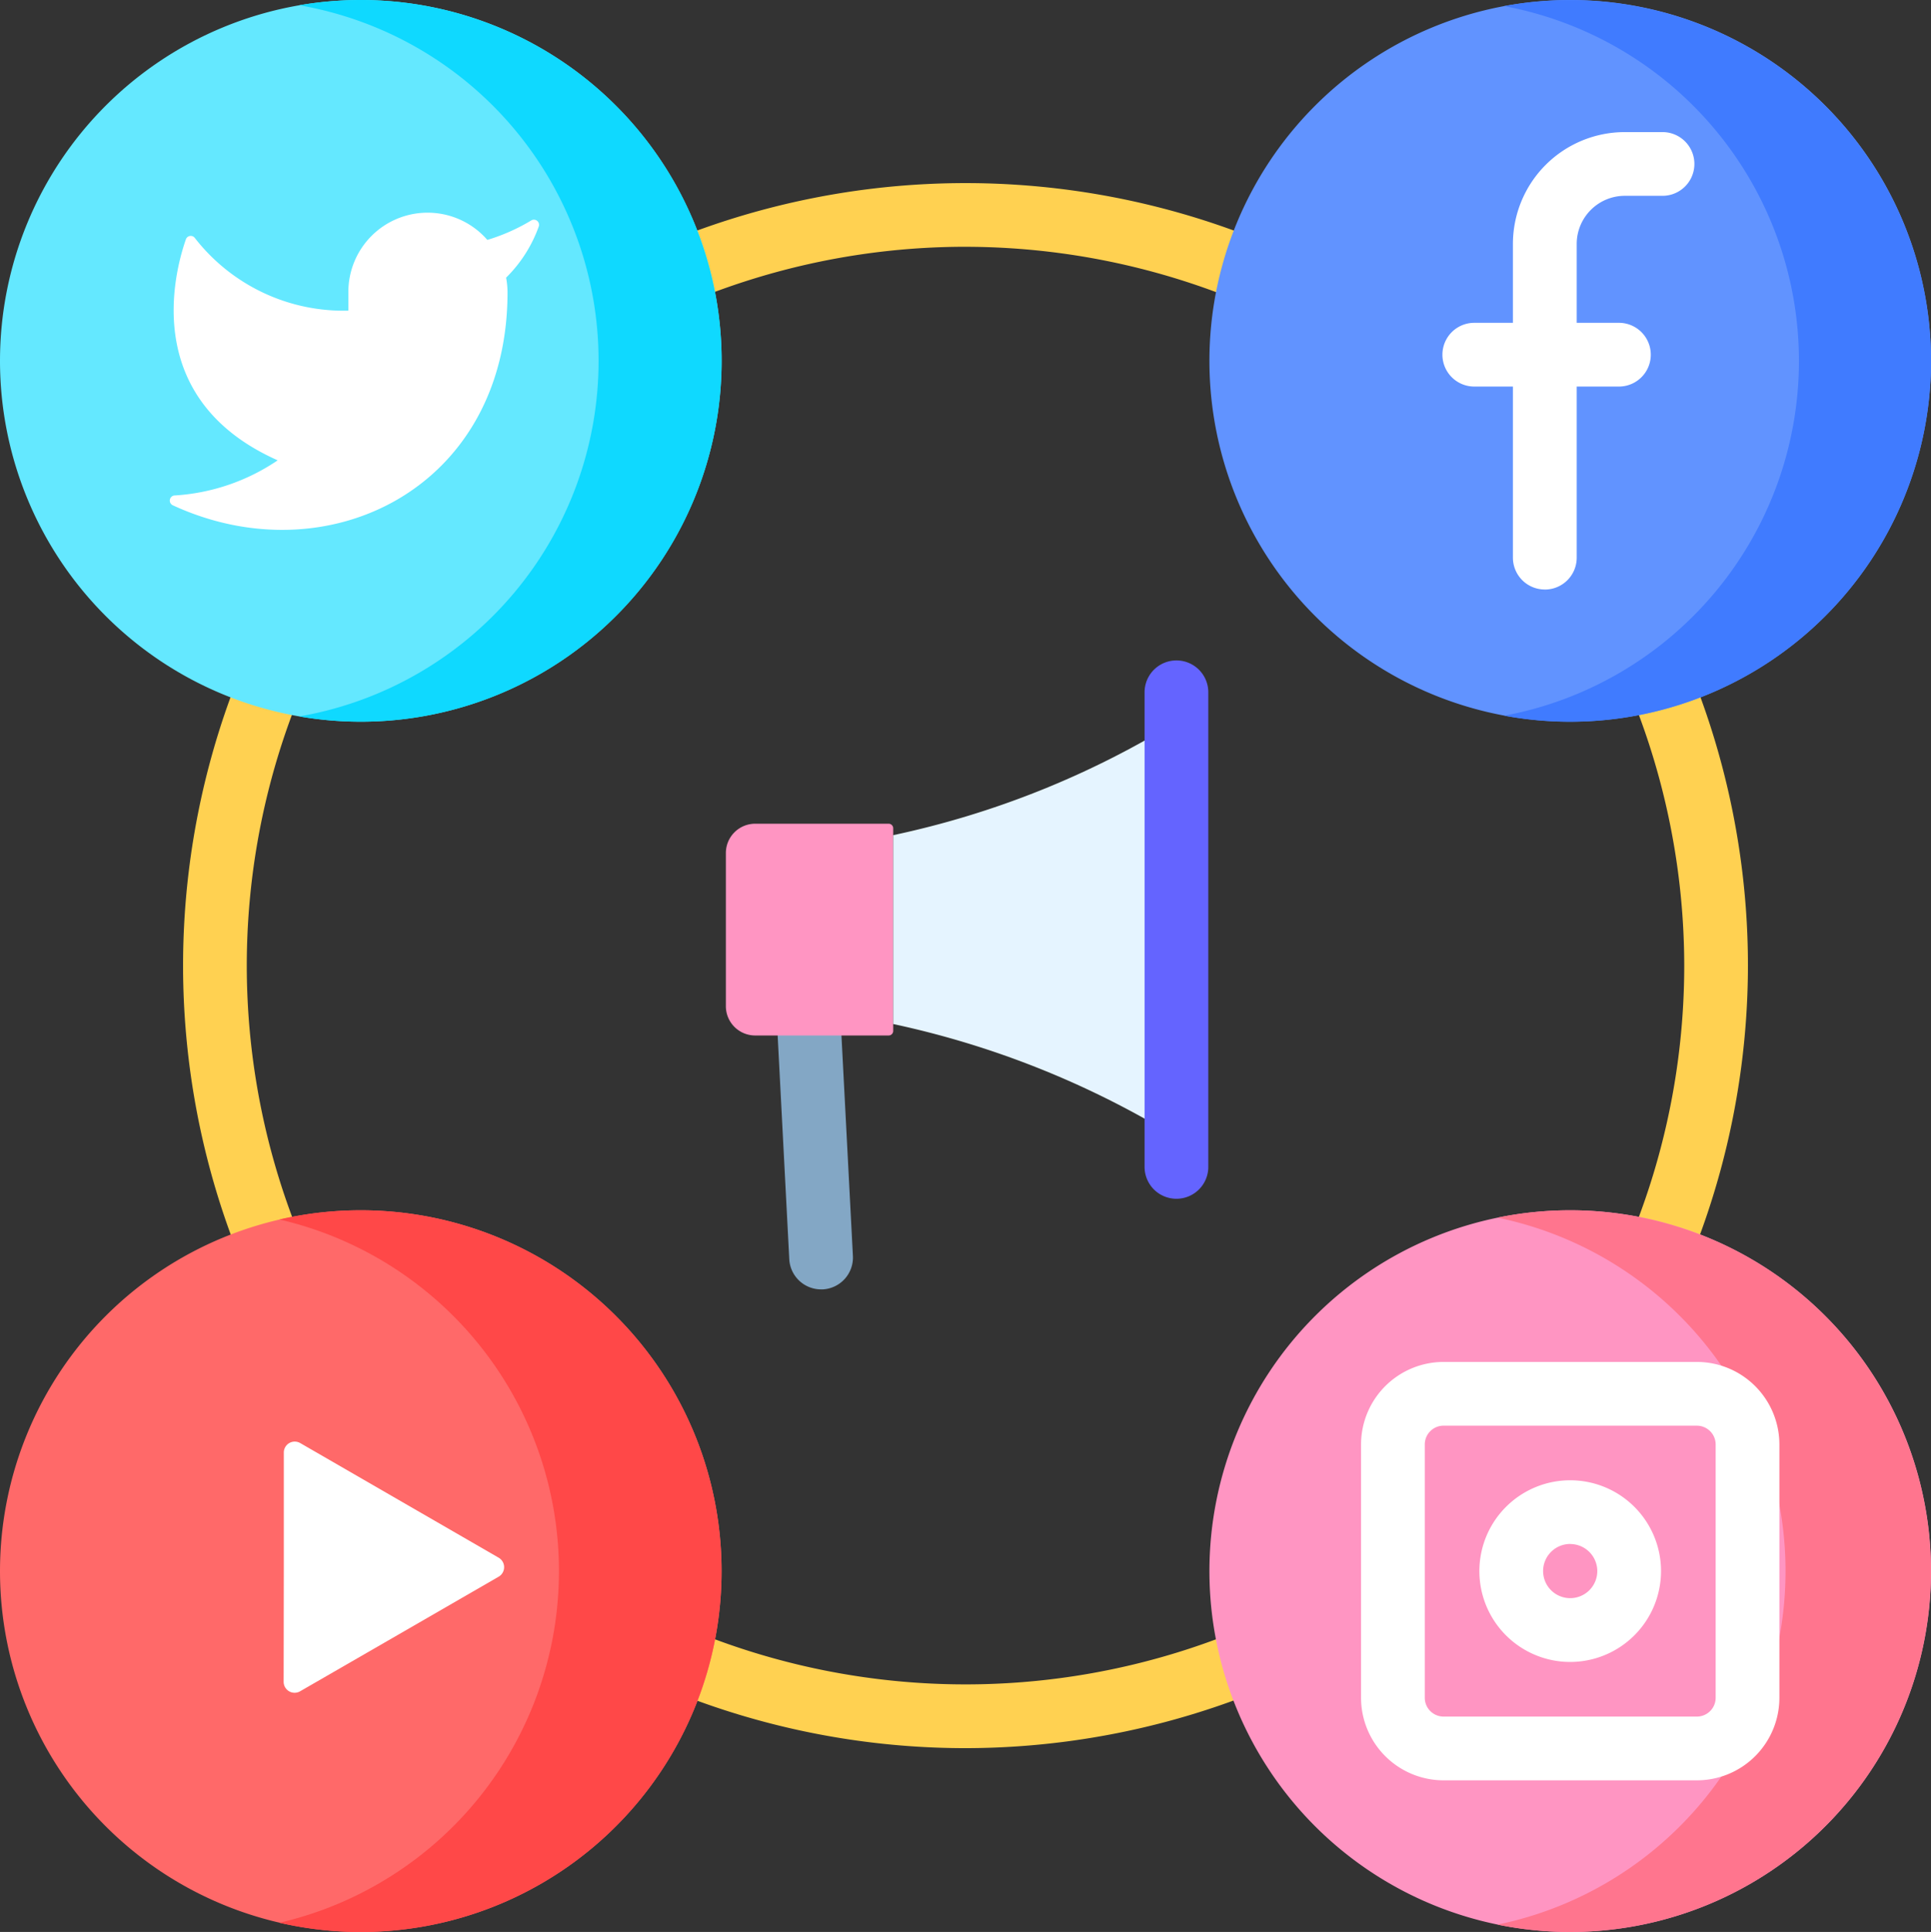 <?xml version="1.0" encoding="utf-8"?>
<svg xmlns="http://www.w3.org/2000/svg" width="94.929" height="94.965" viewBox="0 0 94.929 94.965">
  <rect x="0" y="0" width="94.929" height="94.965" fill="#333333" stroke="none"/>
  <g id="social-media_5_" data-name="social-media (5)" transform="translate(-0.5 0.001)">
    <path id="Path_14653" data-name="Path 14653" d="M87.481,125.45a38.465,38.465,0,1,1,38.465-38.466A38.509,38.509,0,0,1,87.481,125.45Zm0-73.8a35.333,35.333,0,1,0,35.333,35.333A35.373,35.373,0,0,0,87.481,51.651Zm0,0" transform="translate(-39.516 -39.521)" fill="#ffd151"/>
    <path id="Path_14654" data-name="Path 14654" d="M35.974,17.737A17.737,17.737,0,1,1,18.237,0,17.737,17.737,0,0,1,35.974,17.737Zm0,0" transform="translate(0 -0.001)" fill="#64e8ff"/>
    <path id="Path_14655" data-name="Path 14655" d="M82.848,0a17.856,17.856,0,0,0-3.024.258,17.739,17.739,0,0,1,0,34.958A17.738,17.738,0,1,0,82.848,0Zm0,0" transform="translate(-64.611 -0.001)" fill="#0fd9ff"/>
    <path id="Path_14656" data-name="Path 14656" d="M356.529,17.737A17.737,17.737,0,1,1,338.791,0,17.737,17.737,0,0,1,356.529,17.737Zm0,0" transform="translate(-261.099 -0.001)" fill="#6193ff"/>
    <path id="Path_14657" data-name="Path 14657" d="M420.156,17.228A17.75,17.75,0,0,0,399.182.3a17.74,17.74,0,0,1,0,34.879,17.744,17.744,0,0,0,20.976-17.947Zm0,0" transform="translate(-324.734 0)" fill="#407bff"/>
    <path id="Path_14658" data-name="Path 14658" d="M35.974,338.479a17.737,17.737,0,1,1-17.737-17.737A17.737,17.737,0,0,1,35.974,338.479Zm0,0" transform="translate(0 -261.252)" fill="#ff6969"/>
    <path id="Path_14659" data-name="Path 14659" d="M78.585,320.742a17.788,17.788,0,0,0-4,.452,17.742,17.742,0,0,1,0,34.57,17.739,17.739,0,1,0,4-35.022Zm0,0" transform="translate(-60.348 -261.252)" fill="#ff4848"/>
    <path id="Path_14660" data-name="Path 14660" d="M356.529,338.479a17.737,17.737,0,1,1-17.737-17.737A17.737,17.737,0,0,1,356.529,338.479Zm0,0" transform="translate(-261.099 -261.252)" fill="#ff95c2"/>
    <path id="Path_14661" data-name="Path 14661" d="M400.982,320.742a17.829,17.829,0,0,0-3.576.361,17.741,17.741,0,0,1,0,34.752,17.738,17.738,0,1,0,3.576-35.113Zm0,0" transform="translate(-323.289 -261.252)" fill="#ff758e"/>
    <g id="Group_33814" data-name="Group 33814" transform="translate(8.848 6.495)">
      <path id="Path_14662" data-name="Path 14662" d="M63.28,56.741a9.469,9.469,0,0,1-2.161.959,3.894,3.894,0,0,0-6.832,2.608v.869A9.263,9.263,0,0,1,46.736,57.6a.252.252,0,0,0-.436.07c-.59,1.69-2.2,7.879,4.512,10.864a10.121,10.121,0,0,1-5.062,1.727.253.253,0,0,0-.094.483c7.63,3.524,16.455-.864,16.455-10.467a3.945,3.945,0,0,0-.07-.721,6.724,6.724,0,0,0,1.606-2.516.253.253,0,0,0-.367-.3Zm0,0" transform="translate(-45.509 -52.403)" fill="#fff"/>
      <path id="Path_14663" data-name="Path 14663" d="M403.062,57.5a1.566,1.566,0,0,1-1.566-1.566V40.516a5.5,5.5,0,0,1,5.5-5.5h1.855a1.566,1.566,0,1,1,0,3.132h-1.855a2.367,2.367,0,0,0-2.364,2.364V55.936a1.566,1.566,0,0,1-1.566,1.566Zm0,0" transform="translate(-335.468 -35.019)" fill="#fff"/>
      <path id="Path_14664" data-name="Path 14664" d="M391.493,88.683h-7.11a1.566,1.566,0,0,1,0-3.133h7.11a1.566,1.566,0,1,1,0,3.133Zm0,0" transform="translate(-320.254 -76.178)" fill="#fff"/>
      <path id="Path_14665" data-name="Path 14665" d="M75.7,388.213V382.58a.538.538,0,0,1,.808-.467l4.877,2.817,4.877,2.817a.54.54,0,0,1,0,.934L81.38,391.5,76.5,394.315a.539.539,0,0,1-.808-.467Zm0,0" transform="translate(-70.096 -317.675)" fill="#fff"/>
      <path id="Path_14666" data-name="Path 14666" d="M377.751,381.5H365.3a4.061,4.061,0,0,1-4.057-4.057V364.991a4.061,4.061,0,0,1,4.057-4.057h12.452a4.061,4.061,0,0,1,4.057,4.057v12.452A4.061,4.061,0,0,1,377.751,381.5ZM365.3,364.066a.925.925,0,0,0-.924.924v12.452a.925.925,0,0,0,.924.924h12.452a.925.925,0,0,0,.924-.924V364.991a.926.926,0,0,0-.924-.924Zm0,0" transform="translate(-302.681 -300.484)" fill="#fff"/>
      <path id="Path_14667" data-name="Path 14667" d="M397.074,401.23a4.465,4.465,0,1,1,4.465-4.465A4.47,4.47,0,0,1,397.074,401.23Zm0-5.8a1.332,1.332,0,1,0,1.332,1.332A1.334,1.334,0,0,0,397.074,395.433Zm0,0" transform="translate(-328.23 -326.033)" fill="#fff"/>
    </g>
    <path id="Path_14668" data-name="Path 14668" d="M210.319,278.371l-.567-10.913a1.566,1.566,0,1,0-3.128.163l.567,10.914a1.566,1.566,0,0,0,1.563,1.485l.083,0A1.566,1.566,0,0,0,210.319,278.371Zm0,0" transform="translate(-167.89 -216.642)" fill="#83a7c5"/>
    <path id="Path_14669" data-name="Path 14669" d="M200.889,228.706h-6.561a1.441,1.441,0,0,1-1.441-1.442v-7.526a1.441,1.441,0,0,1,1.441-1.441h6.561a.225.225,0,0,1,.225.225v9.96A.225.225,0,0,1,200.889,228.706Zm0,0" transform="translate(-156.703 -177.808)" fill="#ff95c2"/>
    <path id="Path_14670" data-name="Path 14670" d="M251.167,211.731a44.49,44.49,0,0,0-13.924-5.567V196.88a44.047,44.047,0,0,0,13.924-5.568Zm0,0" transform="translate(-192.832 -155.829)" fill="#e5f4ff"/>
    <path id="Path_14671" data-name="Path 14671" d="M305.434,201.485a1.566,1.566,0,0,1-1.566-1.566V176.59a1.566,1.566,0,0,1,3.133,0v23.329A1.566,1.566,0,0,1,305.434,201.485Zm0,0" transform="translate(-247.1 -142.561)" fill="#6464ff"/>
  </g>
</svg>